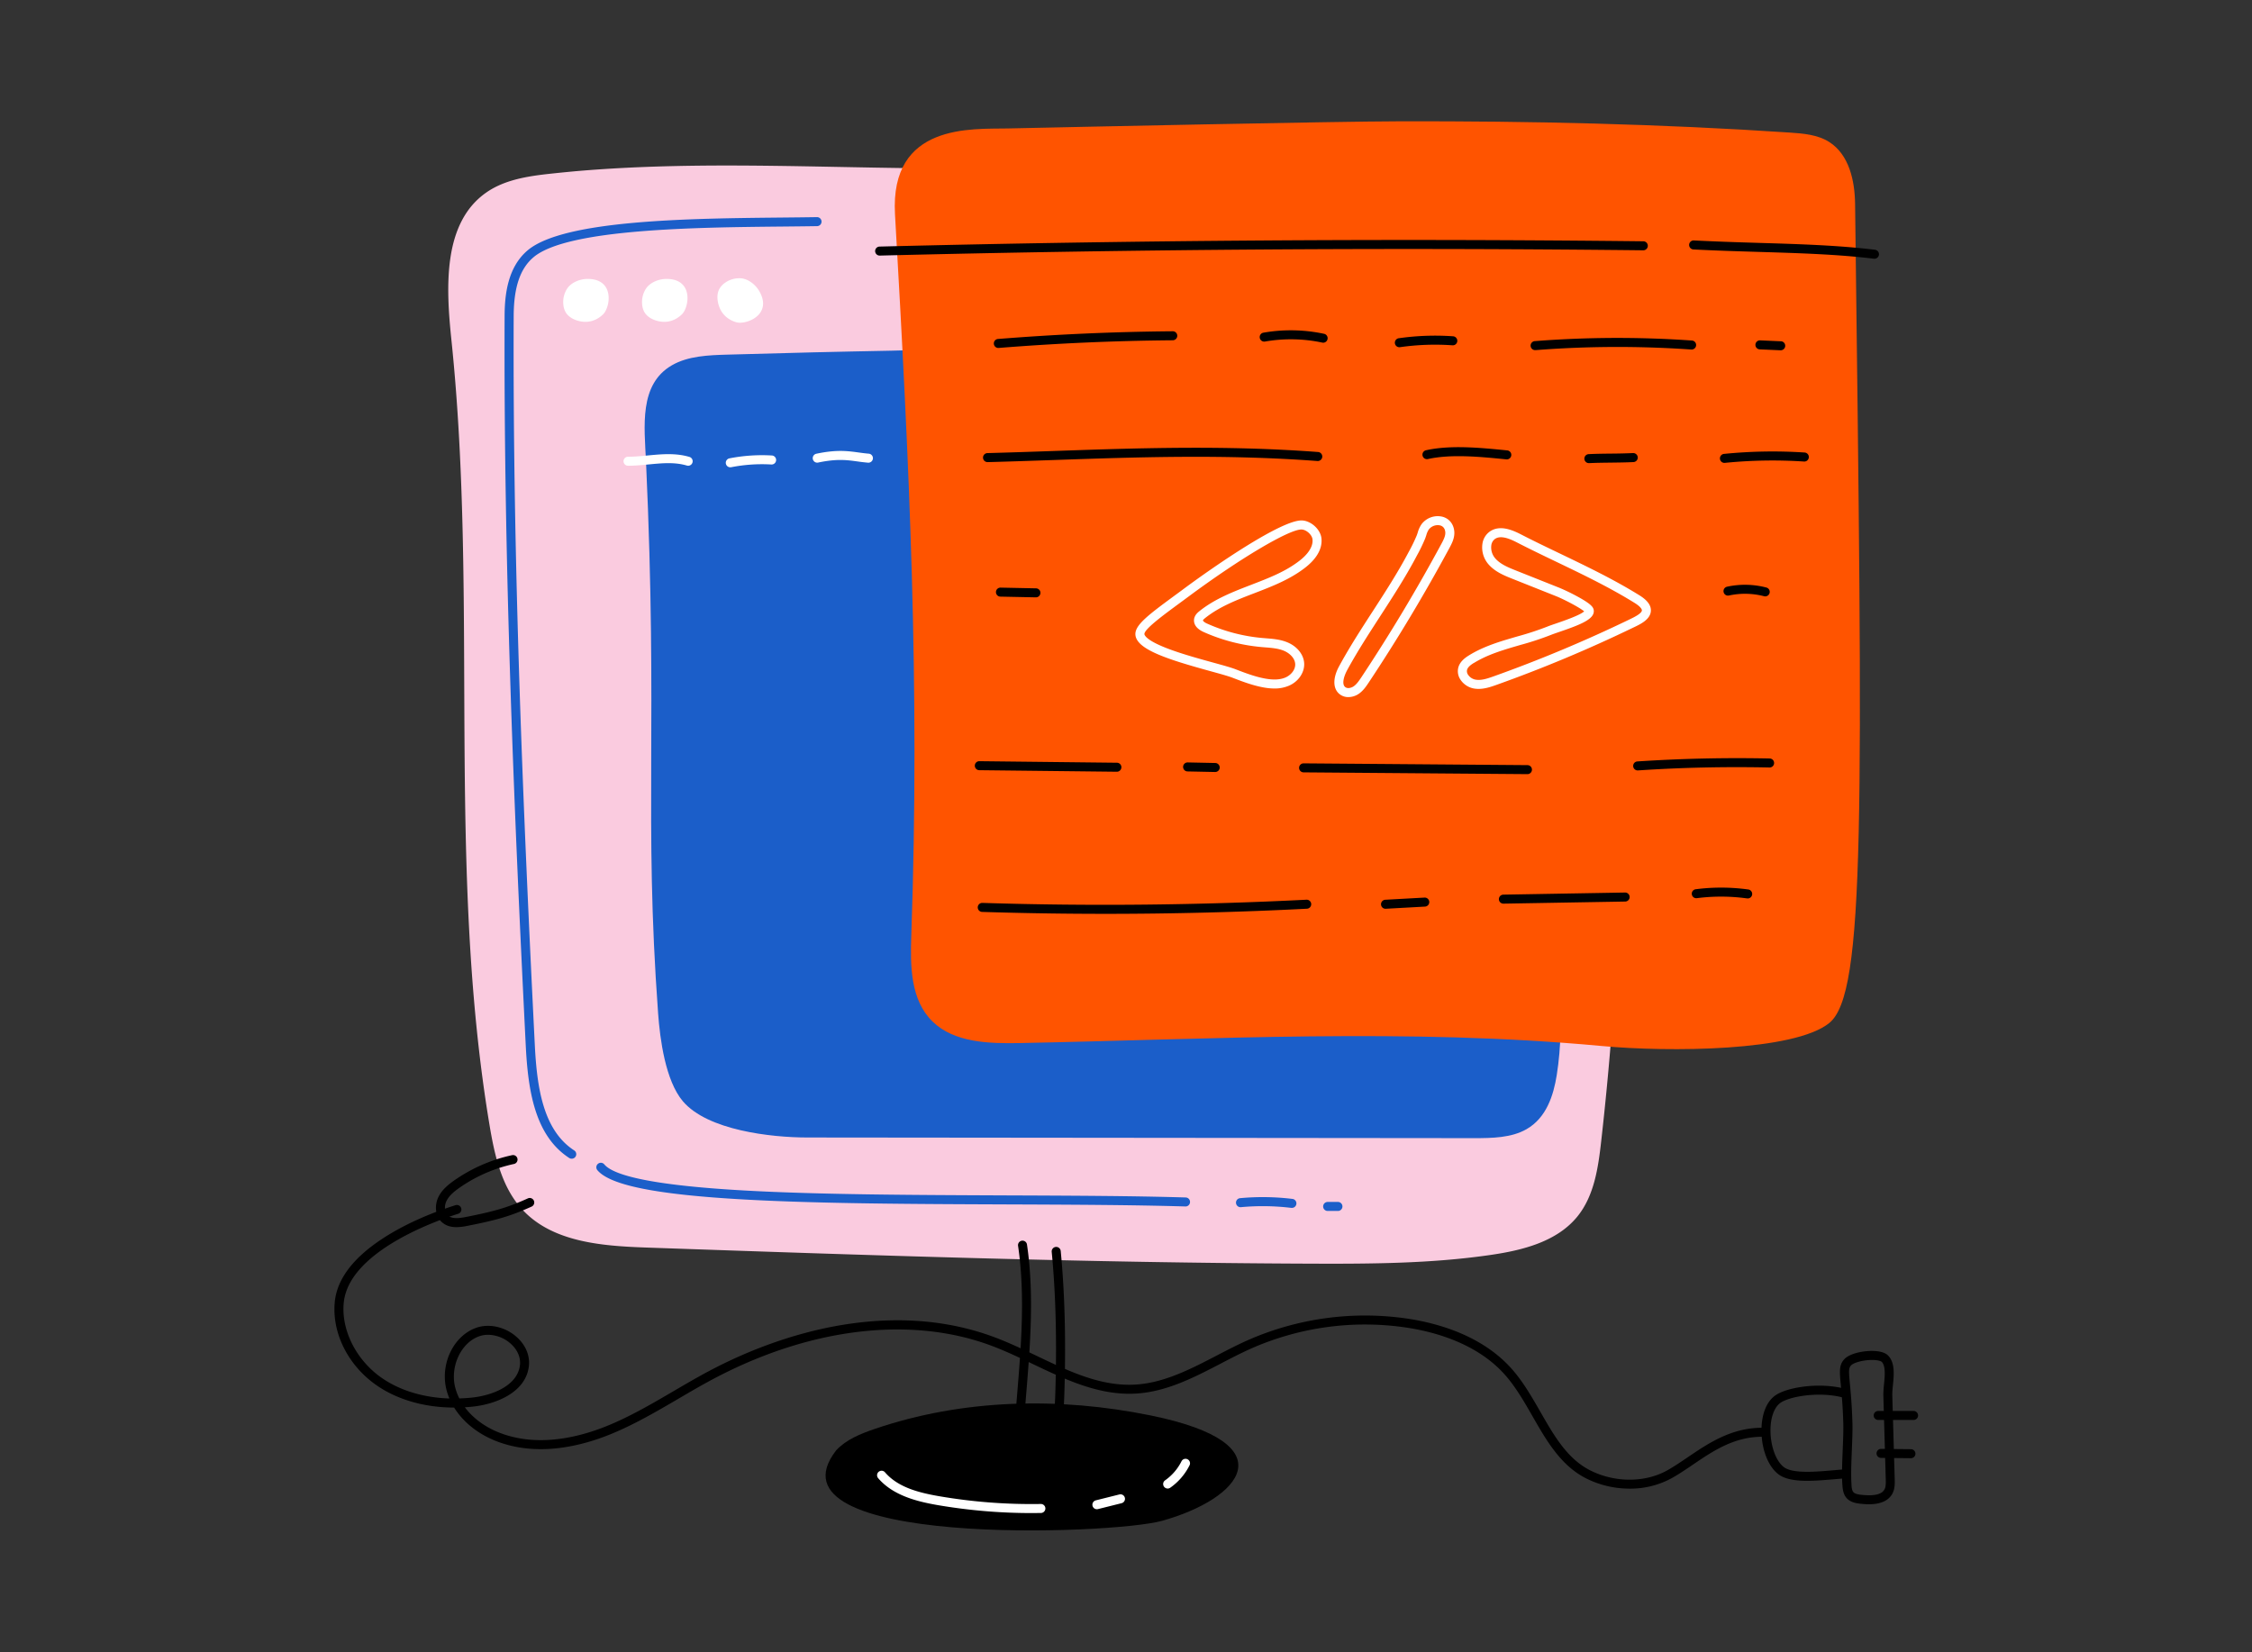 <svg xmlns="http://www.w3.org/2000/svg" width="353" height="259" fill="none"><rect width="100%" height="100%" fill="#333333" stroke="none"/><path fill="#FACBDF" d="M86.337 27.224c-3.53.381-7.217.925-10.131 2.967-6.822 4.78-6.31 14.826-5.447 23.104 4.255 40.866-.79 82.478 5.964 123.004.796 4.766 1.881 9.769 5.162 13.317 4.734 5.118 12.484 5.704 19.453 5.946 34.643 1.208 69.294 2.392 103.958 2.524 9.453.037 18.945 0 28.303-1.359 5.061-.729 10.479-2.083 13.684-6.068 2.62-3.256 3.241-7.639 3.707-11.79 5.323-47.004 3.65-94.486 1.968-141.76-.141-3.965-.53-8.449-3.622-10.943-2.072-1.664-4.882-2-7.531-2.234a297.073 297.073 0 0 0-31.313-1.107c-9.845.177-19.618.985-29.414 1.931-9.479.916-18.918 1.564-28.446 1.635-10.426.077-20.846-.261-31.269-.394-10.422-.132-20.827-.056-31.201.847-1.276.117-2.55.243-3.825.38Z"/><path fill="#1B5EC9" d="M114.081 55.589c-3.034.081-6.248.208-8.779 1.682-5.161 3-4.291 9.579-4.042 15.025 1.898 41.529-.353 55.672 1.898 86.549.291 4.017 1.14 10.549 3.883 13.786 3.867 4.55 13.798 5.673 19.494 5.678l104.505.102c2.845 0 5.872-.04 8.253-1.412 3.098-1.777 4.217-5.268 4.729-8.489 1.433-9.002-.016-18.139-.514-27.222-1.564-28.605 6.354-57.396 1.883-85.761-.155-.976-.397-2.062-1.316-2.623-.706-.427-1.612-.436-2.461-.429l-71.937.611c-3.707.032-7.38.162-11.044.672-2.294.322-4.557.706-6.883.818-8.049.399-16.139.443-24.198.654l-13.471.359Z"/><path fill="#1B5EC9" d="M89.606 181.634a.704.704 0 0 1-.383-.115c-5.388-3.506-6.46-10.566-6.814-17.673-1.815-36.401-3.474-75.447-3.312-114.326.013-3.131.406-7.607 3.652-10.311 5.731-4.766 25.464-4.965 39.872-5.108 1.941-.02 3.784-.037 5.471-.065a.707.707 0 0 1 .025 1.412c-1.684.028-3.53.046-5.472.065-13.394.132-33.637.332-38.981 4.781-2.118 1.765-3.125 4.704-3.144 9.231-.162 38.846 1.495 77.869 3.31 114.25.335 6.734 1.316 13.4 6.177 16.561a.706.706 0 0 1-.386 1.298h-.015Zm96.21 7.485h-.021c-8.239-.244-17.89-.281-28.107-.321-14.355-.055-29.199-.112-41.017-.77-13.767-.764-21.087-2.233-23.05-4.619a.707.707 0 0 1 1.092-.897c1.646 2.004 9.061 3.386 22.036 4.108 11.781.654 26.607.706 40.948.766 10.237.04 19.887.077 28.144.323a.7.7 0 0 1 .695.716.702.702 0 0 1-.716.696l-.004-.002Z"/><path fill="#FF5400" d="M140.291 33.587c2.237 39.14 3.938 73.632 2.554 113.071-.167 4.766-.139 10.114 3.354 13.495 3.403 3.296 8.798 3.444 13.619 3.354 30.403-.591 60.892-2.36 91.17.454 10.696.993 30.312.845 35.766-3.613 5.676-4.639 5.235-31.998 4.03-128.376-.046-3.615-.915-7.702-4.044-9.707-1.798-1.153-4.059-1.34-6.213-1.485-10.182-.68-20.38-1.133-30.582-1.412-10.202-.278-20.41-.377-30.617-.353-10.251.02-51.164.9-61.371 1.121-5.637.117-18.474-.863-17.666 13.451Z"/><path fill="#000" d="M137.894 40.064a.702.702 0 0 1-.657-.428.695.695 0 0 1-.007-.54.696.696 0 0 1 .377-.387.703.703 0 0 1 .27-.057c39.712-.994 80.01-1.273 119.747-.828a.707.707 0 0 1 0 1.412h-.008a3320.59 3320.59 0 0 0-119.697.828h-.025Zm155.886.486a.726.726 0 0 1-.086 0c-5.66-.687-11.631-.867-17.95-1.06-3.32-.1-6.753-.204-10.302-.386a.709.709 0 0 1-.669-.742.703.703 0 0 1 .741-.67c3.53.176 6.959.286 10.272.385 6.354.192 12.355.374 18.077 1.07a.707.707 0 1 1-.083 1.412v-.01ZM156.542 54.544a.707.707 0 1 1-.057-1.412 383.269 383.269 0 0 1 27.346-1.205.705.705 0 1 1 0 1.412 382.29 382.29 0 0 0-27.245 1.2l-.044.005Zm50.859-.826a.757.757 0 0 1-.15-.016 23.577 23.577 0 0 0-8.966-.162.708.708 0 0 1-.817-.573.7.7 0 0 1 .572-.818 24.97 24.97 0 0 1 9.508.177.703.703 0 0 1 .554.764.707.707 0 0 1-.701.632v-.004Zm12 .708a.706.706 0 0 1-.582-1.17.704.704 0 0 1 .484-.242 40.282 40.282 0 0 1 8.472-.298.71.71 0 0 1 .656.755.705.705 0 0 1-.755.657 38.867 38.867 0 0 0-8.177.287.638.638 0 0 1-.098.01Zm21.256.456a.705.705 0 0 1-.545-1.185.706.706 0 0 1 .491-.227 167.865 167.865 0 0 1 24.604-.091.701.701 0 0 1 .485.24.701.701 0 0 1 .101.78.724.724 0 0 1-.41.357.702.702 0 0 1-.273.035 166.531 166.531 0 0 0-24.398.092h-.055Zm38.454.026h-.031l-3.264-.143a.707.707 0 0 1 .06-1.412l3.265.143a.703.703 0 0 1 .692.72.71.71 0 0 1-.722.692Zm-124.306 17.53a.706.706 0 0 1-.02-1.412c3.407-.09 6.903-.21 10.287-.327 13.258-.459 26.968-.932 41.537.156a.712.712 0 0 1 .655.758.71.71 0 0 1-.759.654c-14.491-1.084-28.164-.611-41.386-.154-3.385.116-6.883.238-10.297.328l-.017-.003Zm81.341-.434a.467.467 0 0 1-.071 0c-4.031-.401-8.599-.855-12.256-.043a.705.705 0 0 1-.741-1.067.708.708 0 0 1 .436-.311c3.883-.862 8.566-.396 12.708.016a.705.705 0 0 1 .672.74.706.706 0 0 1-.741.672l-.007-.007Zm12.929.596a.702.702 0 0 1-.503-.195.704.704 0 0 1 .469-1.217c1.17-.058 2.351-.07 3.495-.083a89.629 89.629 0 0 0 3.44-.083.71.71 0 0 1 .701.944.713.713 0 0 1-.632.468c-1.171.058-2.351.07-3.495.085-1.144.014-2.295.024-3.44.08h-.035Zm21.264-.04a.705.705 0 1 1-.068-1.412 76.638 76.638 0 0 1 12.6-.213.706.706 0 0 1 .66.753.707.707 0 0 1-.754.66 74.98 74.98 0 0 0-12.367.206l-.071.005Z"/><path fill="#fff" d="M199.777 107.927a9.657 9.657 0 0 1-1.67-.159c-1.738-.309-3.38-.939-4.966-1.55-.65-.249-1.91-.596-3.37-.999-6.707-1.848-11.846-3.454-11.799-5.865.03-1.43 2.064-2.99 5.959-5.853.476-.353.967-.706 1.467-1.082 5.438-4.036 15.436-10.837 18.601-10.837h.051c1.44.034 2.941 1.398 3.087 2.805.205 1.978-1.235 3.567-2.494 4.552-2.388 1.88-5.245 2.98-8.009 4.042-2.824 1.083-5.484 2.118-7.715 3.892-.293.233-.353.335-.353.375-.009.075.187.31.706.53a27.006 27.006 0 0 0 8.574 2.228l.576.047c1.099.088 2.236.177 3.318.614 1.588.638 2.647 1.963 2.691 3.378.044 1.416-.926 2.812-2.382 3.439a5.678 5.678 0 0 1-2.272.443Zm-20.393-8.545c0 .089.081.893 3.474 2.215 2.224.867 5.032 1.64 7.289 2.262 1.557.428 2.787.767 3.5 1.041 1.525.587 3.101 1.193 4.707 1.477 1.298.229 2.325.177 3.139-.176.813-.353 1.563-1.165 1.53-2.088-.037-.978-.936-1.765-1.809-2.118-.874-.353-1.864-.435-2.904-.518-.196-.016-.393-.03-.589-.049a28.414 28.414 0 0 1-9.021-2.342c-1.481-.658-1.589-1.548-1.53-2.02.09-.666.614-1.087.868-1.288 2.4-1.918 5.295-3.03 8.089-4.107 2.794-1.077 5.422-2.084 7.642-3.832.797-.626 2.118-1.888 1.963-3.299-.074-.714-.972-1.521-1.715-1.539h-.03c-1.983 0-9.752 4.621-17.747 10.56a275 275 0 0 1-1.473 1.086c-2.391 1.765-5.367 3.943-5.383 4.742v-.007Zm31.966 9.893a2.171 2.171 0 0 1-1.251-.377c-1.179-.814-1.25-2.535-.177-4.491 1.26-2.319 2.648-4.536 3.841-6.396.48-.752.964-1.501 1.451-2.248 1.881-2.906 3.828-5.91 5.471-9.002l.156-.291c.46-.825.871-1.675 1.235-2.547.057-.141.104-.295.157-.457.125-.466.328-.907.602-1.305a3.178 3.178 0 0 1 3.285-1.157c1.02.278 1.705 1.106 1.832 2.216.122 1.06-.389 2.002-.761 2.692a268.381 268.381 0 0 1-12.637 21.067c-.394.591-.883 1.329-1.621 1.816a2.948 2.948 0 0 1-1.583.48Zm-.198-4.193c-.414.762-.935 2.181-.25 2.647.341.237.882.117 1.249-.123.5-.33.883-.908 1.224-1.412a268.978 268.978 0 0 0 12.57-20.956c.367-.681.665-1.29.6-1.86-.078-.68-.478-.927-.801-1.015a1.766 1.766 0 0 0-1.785.645 3.06 3.06 0 0 0-.384.883c-.059.176-.117.353-.189.542a25.98 25.98 0 0 1-1.306 2.692l-.154.29c-1.675 3.15-3.638 6.178-5.537 9.11-.483.746-.965 1.493-1.445 2.241-1.179 1.841-2.551 4.03-3.792 6.31v.006Zm20.61 2.908a4.054 4.054 0 0 1-.857-.088 3.225 3.225 0 0 1-2.025-1.435 2.341 2.341 0 0 1-.286-1.842c.254-.922 1.034-1.501 1.684-1.903 2.072-1.283 4.444-2.042 6.506-2.647.379-.113.759-.223 1.14-.332a45.902 45.902 0 0 0 4.615-1.518c.323-.134.816-.302 1.384-.496 1.059-.364 3.776-1.289 4.393-1.897-.674-.586-3.177-1.89-4.412-2.383l-6.815-2.712c-1.304-.517-2.924-1.162-3.953-2.504a4.029 4.029 0 0 1-.77-2.965 2.841 2.841 0 0 1 1.153-1.942c1.512-1.058 3.401-.322 4.878.436 2.049 1.06 4.165 2.07 6.215 3.054 4.121 1.982 8.383 4.03 12.346 6.488 1.271.787 1.864 1.588 1.816 2.46-.072 1.335-1.62 2.072-2.648 2.561l-.176.083a216.191 216.191 0 0 1-21.399 8.958c-.764.271-1.753.624-2.789.624Zm-.741-4.068c-.431.267-.942.63-1.059 1.08a.953.953 0 0 0 .134.733c.254.398.655.681 1.114.787.882.187 1.82-.11 2.877-.487a215.189 215.189 0 0 0 21.259-8.897l.177-.087c.542-.26 1.814-.867 1.841-1.364.012-.22-.284-.644-1.151-1.183-3.899-2.42-8.119-4.451-12.214-6.416-2.056-.986-4.183-2.008-6.246-3.07-1.125-.578-2.531-1.16-3.423-.53a1.473 1.473 0 0 0-.386.438c-.097.171-.159.36-.182.555-.086.672.092 1.35.494 1.894.791 1.03 2.154 1.573 3.354 2.051l6.814 2.711c.996.42 1.968.892 2.915 1.412 2.146 1.174 2.393 1.656 2.471 2.046.252 1.424-1.981 2.294-5.417 3.472-.547.187-1.02.353-1.305.466a46.044 46.044 0 0 1-4.765 1.567l-1.13.33c-2.065.612-4.236 1.308-6.165 2.499l-.007-.007Z"/><path fill="#000" d="M162.375 93.638h-.016l-5.543-.113a.704.704 0 0 1-.699-.713.695.695 0 0 1 .211-.497.706.706 0 0 1 .502-.202h.014l5.545.113a.703.703 0 0 1 .699.713.708.708 0 0 1-.713.699Zm114.321-.152a.715.715 0 0 1-.177-.023 11.848 11.848 0 0 0-5.523-.11.702.702 0 0 1-.822-.541.709.709 0 0 1 .519-.837 13.243 13.243 0 0 1 6.177.122.705.705 0 0 1-.176 1.389h.002Zm-101.625 27.488-21.563-.242a.703.703 0 0 1-.706-.706.703.703 0 0 1 .706-.706l21.563.242a.703.703 0 0 1 .706.706.709.709 0 0 1-.706.706Zm15.406.041h-.016l-4.312-.089a.701.701 0 0 1-.496-.211.708.708 0 0 1 .009-.999.706.706 0 0 1 .501-.202h.015l4.311.089a.705.705 0 1 1-.012 1.412Zm48.986.336-35.124-.279a.706.706 0 1 1 0-1.412l35.124.279a.707.707 0 0 1 0 1.412Zm17.263-.582a.696.696 0 0 1-.504-.191.706.706 0 0 1 .458-1.221c6.866-.45 13.838-.605 20.72-.459a.698.698 0 0 1 .496.218.718.718 0 0 1 .136.772.705.705 0 0 1-.662.422c-6.841-.146-13.767 0-20.598.456l-.046.003Zm-83.447 22.481c-6.458 0-12.899-.101-19.323-.302a.71.71 0 0 1-.695-.717.705.705 0 0 1 .716-.695H154c16.858.529 33.944.353 50.788-.501a.704.704 0 0 1 .273.038.72.72 0 0 1 .47.631.725.725 0 0 1-.182.51.734.734 0 0 1-.221.166.766.766 0 0 1-.268.067c-10.47.534-21.035.803-31.581.803Zm43.874-.795a.708.708 0 0 1-.039-1.412l6.178-.34a.684.684 0 0 1 .51.18.66.66 0 0 1 .166.22.69.69 0 0 1 .03.541.714.714 0 0 1-.36.402.7.7 0 0 1-.268.069l-6.178.34h-.039Zm18.508-.803a.7.7 0 0 1-.499-.203.7.7 0 0 1-.212-.497.711.711 0 0 1 .203-.502.714.714 0 0 1 .498-.21l19.106-.33h.012a.707.707 0 0 1 .012 1.412l-19.108.33h-.012Zm38.234-.827a1.536 1.536 0 0 1-.096 0 29.714 29.714 0 0 0-7.82-.03.705.705 0 0 1-.177-1.4 31.126 31.126 0 0 1 8.193.03.71.71 0 0 1 .658.754.703.703 0 0 1-.753.658l-.005-.012Z"/><path fill="#fff" d="M107.872 73.008a.714.714 0 0 1-.201-.028c-1.917-.568-3.902-.378-6.001-.177-1.059.101-2.143.205-3.225.205a.706.706 0 1 1 0-1.412c1.014 0 2.071-.1 3.091-.2 2.143-.204 4.358-.416 6.53.228a.703.703 0 0 1 .501.779.703.703 0 0 1-.7.605h.005Zm6.607.242a.702.702 0 0 1-.707-.638.704.704 0 0 1 .571-.762c2.188-.43 4.421-.58 6.647-.45a.707.707 0 1 1-.082 1.412 25.073 25.073 0 0 0-6.292.427.72.72 0 0 1-.137.01Zm13.617-.724a.707.707 0 0 1-.147-1.397c3.177-.676 4.942-.433 6.654-.198.53.072 1.029.141 1.576.185a.708.708 0 1 1-.113 1.412 27.37 27.37 0 0 1-1.655-.194c-1.661-.227-3.232-.445-6.178.177a.702.702 0 0 1-.137.015Z"/><path fill="#000" d="M161.747 228.427c-.286 0-.57-.043-.843-.128a2.758 2.758 0 0 1-1.176-.727 2.77 2.77 0 0 1-.681-1.202 5.252 5.252 0 0 1-.083-1.728c.132-1.952.297-3.941.455-5.863.639-7.757 1.299-15.777.166-23.464a.705.705 0 0 1 .327-.731.681.681 0 0 1 .265-.095.688.688 0 0 1 .282.016.697.697 0 0 1 .522.605c1.156 7.848.491 15.949-.155 23.784-.157 1.918-.321 3.902-.454 5.844-.052.422-.039.849.039 1.267a1.362 1.362 0 0 0 .906.944c1.235.378 2.564-.988 3.177-2.471.734-1.765.856-3.883.925-6.077.257-8.269.074-15.518-.563-22.161a.706.706 0 0 1 .638-.775.732.732 0 0 1 .275.028.714.714 0 0 1 .499.611c.642 6.707.829 14.012.57 22.341-.074 2.329-.207 4.589-1.033 6.575-.759 1.818-2.317 3.407-4.058 3.407Z"/><path fill="#000" d="M137.06 224.01c-2.185.749-4.412 1.645-5.988 3.336-11.842 15.253 43.226 13.255 51.101 11.047 12.286-3.443 19.883-12.092-1.786-16.509-14.351-2.927-29.461-2.614-43.327 2.126Z"/><path fill="#fff" d="M161.65 237.181a87.04 87.04 0 0 1-14.595-1.235c-3.338-.57-7.06-1.516-9.394-4.222a.72.72 0 0 1-.179-.517.722.722 0 0 1 .072-.27.71.71 0 0 1 .96-.311.725.725 0 0 1 .217.176c2.033 2.36 5.316 3.197 8.56 3.751a85.466 85.466 0 0 0 15.852 1.204.704.704 0 0 1 .52 1.196.708.708 0 0 1-.496.216c-.504.002-1.011.012-1.517.012Zm10.293-.602a.7.7 0 0 1-.705-.617.708.708 0 0 1 .528-.774l3.696-.924a.733.733 0 0 1 .276-.015.727.727 0 0 1 .463.279.705.705 0 0 1-.147.989.697.697 0 0 1-.249.118l-3.696.923a.669.669 0 0 1-.166.021Zm11.087-3.242a.712.712 0 0 1-.672-.494.705.705 0 0 1 .266-.789 8.024 8.024 0 0 0 2.561-2.962.725.725 0 0 1 .408-.378.704.704 0 0 1 .554.036.713.713 0 0 1 .223.174.718.718 0 0 1 .162.532.697.697 0 0 1-.087.27 9.433 9.433 0 0 1-3.011 3.484.701.701 0 0 1-.404.127Z"/><path fill="#000" d="M71.557 192.363c-.8 0-1.578-.177-2.222-.72-1.163-.985-1.211-2.718-.655-3.92s1.589-2.026 2.519-2.683a25.044 25.044 0 0 1 9.095-3.966.706.706 0 0 1 .295 1.38 23.677 23.677 0 0 0-8.579 3.74c-.783.551-1.639 1.236-2.049 2.118-.323.706-.331 1.726.286 2.251.618.524 1.723.413 2.703.22 4.686-.921 6.608-1.496 9.797-2.93a.7.7 0 0 1 .774.131.702.702 0 0 1 .176.764.695.695 0 0 1-.37.394c-3.308 1.486-5.296 2.081-10.105 3.027a8.71 8.71 0 0 1-1.665.194Z"/><path fill="#000" d="M255.443 233.353a15.185 15.185 0 0 1-6.707-1.551c-4.06-2.004-6.321-5.968-8.518-9.801-1.294-2.26-2.632-4.589-4.314-6.489-4.262-4.802-10.678-6.666-15.308-7.386a44.156 44.156 0 0 0-24.643 3.338c-1.547.697-3.108 1.507-4.617 2.294-4.172 2.169-8.488 4.413-13.278 4.691-5.743.339-11.034-2.183-16.149-4.624-2.09-.997-4.252-2.028-6.402-2.838-12.819-4.838-28.99-2.824-44.365 5.53-1.629.882-3.263 1.842-4.845 2.769-3.438 2.01-6.993 4.091-10.766 5.607-4.566 1.831-11.348 3.495-17.725 1.019-2.882-1.119-5.212-3.001-6.62-5.267-4.52-.012-8.679-1.163-11.92-3.33-4.618-3.086-7.281-8.296-6.787-13.261.353-3.502 2.811-6.795 7.321-9.787 4.271-2.834 9.104-4.568 11.605-5.348a.696.696 0 0 1 .538.05.702.702 0 0 1 .297.953.71.71 0 0 1-.415.346c-2.854.882-17.12 5.745-17.941 13.925-.436 4.39 2.042 9.191 6.167 11.948 2.834 1.895 6.442 2.953 10.394 3.08a9.742 9.742 0 0 1-.434-1.261c-1.09-4.059 1.038-8.556 4.642-9.823 1.941-.685 4.352-.189 6.119 1.263 1.6 1.315 2.37 3.105 2.109 4.91-.572 3.988-5.147 5.825-8.888 6.199-.38.037-.758.067-1.132.088 1.27 1.7 3.166 3.109 5.457 3.998 5.947 2.311 12.355.724 16.688-1.013 3.68-1.476 7.189-3.53 10.582-5.516 1.588-.93 3.237-1.893 4.885-2.79 7.263-3.945 15.003-6.612 22.377-7.715 8.362-1.248 16.155-.54 23.162 2.104 2.205.833 4.393 1.876 6.509 2.886 5.182 2.471 10.075 4.804 15.46 4.49 4.49-.265 8.667-2.436 12.708-4.534 1.526-.795 3.104-1.614 4.687-2.328a45.603 45.603 0 0 1 25.441-3.446c4.859.756 11.605 2.731 16.146 7.846 1.779 2.003 3.154 4.412 4.485 6.723 2.187 3.817 4.252 7.425 7.918 9.238 3.83 1.895 8.527 1.878 11.963-.046 1.075-.602 2.129-1.317 3.244-2.074 3.186-2.16 6.797-4.61 11.649-4.61a.71.71 0 0 1 .5.206.71.71 0 0 1 0 .999.707.707 0 0 1-.5.207c-4.412 0-7.69 2.22-10.855 4.366-1.14.775-2.218 1.506-3.353 2.138a13.525 13.525 0 0 1-6.571 1.627Zm-178.94-24.115a4.115 4.115 0 0 0-1.381.228c-2.884 1.013-4.635 4.811-3.747 8.119.153.563.363 1.108.628 1.627.61-.018 1.236-.058 1.852-.118 3.235-.318 7.175-1.817 7.632-4.995.187-1.306-.4-2.625-1.61-3.619a5.4 5.4 0 0 0-3.375-1.242h.002Zm216.462 26.563c-.485 0-.902-.04-1.167-.065-.647-.062-1.729-.166-2.39-.962-.501-.606-.566-1.389-.608-1.908-.124-1.486-.037-3.618.047-5.682.062-1.525.12-2.965.09-4.026-.079-2.772-.257-4.643-.386-6.009-.209-2.205-.304-3.211.584-4.125.819-.842 2.752-1.245 4.201-1.26.856 0 1.996.104 2.603.706 1.126 1.11.937 3.025.773 4.712-.06.5-.093 1.001-.097 1.504l.381 13.181c.018.644.041 1.447-.321 2.181-.734 1.483-2.453 1.753-3.71 1.753Zm-2.752-3.043c.037.454.089.883.29 1.123.266.321.856.402 1.437.457 1.941.187 3.081-.111 3.477-.911.206-.418.188-1.001.176-1.514l-.379-13.181c.001-.563.035-1.124.1-1.682.129-1.306.288-2.932-.353-3.571-.109-.106-.582-.305-1.588-.295-1.449.016-2.824.443-3.204.832-.418.43-.386.937-.19 3 .13 1.386.31 3.283.39 6.102.031 1.11-.029 2.575-.09 4.125-.082 2.019-.166 4.107-.052 5.506l-.014.009Z"/><path fill="#000" d="M283.293 232.126c-1.806 0-3.438-.225-4.481-.993-1.626-1.199-2.687-3.883-2.702-6.847-.013-2.481.741-4.477 2.068-5.471 1.857-1.398 7.117-2.18 11.12-1.094a.708.708 0 0 1 .497.866.701.701 0 0 1-.866.498c-3.737-1.015-8.508-.191-9.9.858-.953.716-1.516 2.34-1.507 4.342.014 2.451.882 4.802 2.128 5.716 1.396 1.029 5.048.706 7.713.475.706-.062 1.368-.12 1.972-.155a.707.707 0 0 1 .572 1.175.702.702 0 0 1-.488.237c-.584.033-1.235.092-1.941.152-1.37.113-2.826.241-4.185.241Zm16.658-9.538h-5.545a.706.706 0 0 1 0-1.412h5.545a.706.706 0 0 1 0 1.412Zm-.452 5.994-4.643-.047a.704.704 0 0 1-.706-.706.707.707 0 0 1 .706-.706l4.643.047a.707.707 0 1 1 0 1.412Z"/><path fill="#1B5EC9" d="M202.464 189.339a.603.603 0 0 1-.085 0 37.278 37.278 0 0 0-7.867-.108.712.712 0 0 1-.611-1.159.715.715 0 0 1 .481-.253 38.482 38.482 0 0 1 8.164.112.706.706 0 1 1-.082 1.412v-.004Zm7.293.485h-1.649a.71.71 0 0 1-.5-.206.708.708 0 0 1 .5-1.206h1.649a.707.707 0 0 1 0 1.412Z"/><path fill="#fff" d="M88.298 47.687c.026.433.146.855.353 1.236.454.785 1.34 1.235 2.224 1.427 1.363.306 2.628-.091 3.643-1.059 1.16-1.097 1.882-5.57-2.406-5.57-1.182 0-2.532.53-3.193 1.495a3.842 3.842 0 0 0-.62 2.471Zm12.355 0c.026.433.146.855.353 1.236.454.785 1.34 1.235 2.224 1.427 1.363.306 2.63-.091 3.643-1.059 1.16-1.097 1.883-5.57-2.406-5.57-1.18 0-2.533.53-3.193 1.495-.481.73-.7 1.6-.621 2.471Zm13.022-3.378c-.357.24-.658.554-.882.921-.454.786-.396 1.765-.127 2.648.416 1.333 1.391 2.233 2.728 2.632 1.531.457 5.767-1.148 3.628-4.863-.59-1.024-1.718-1.933-2.888-2.023a3.845 3.845 0 0 0-2.459.685Z"/></svg>